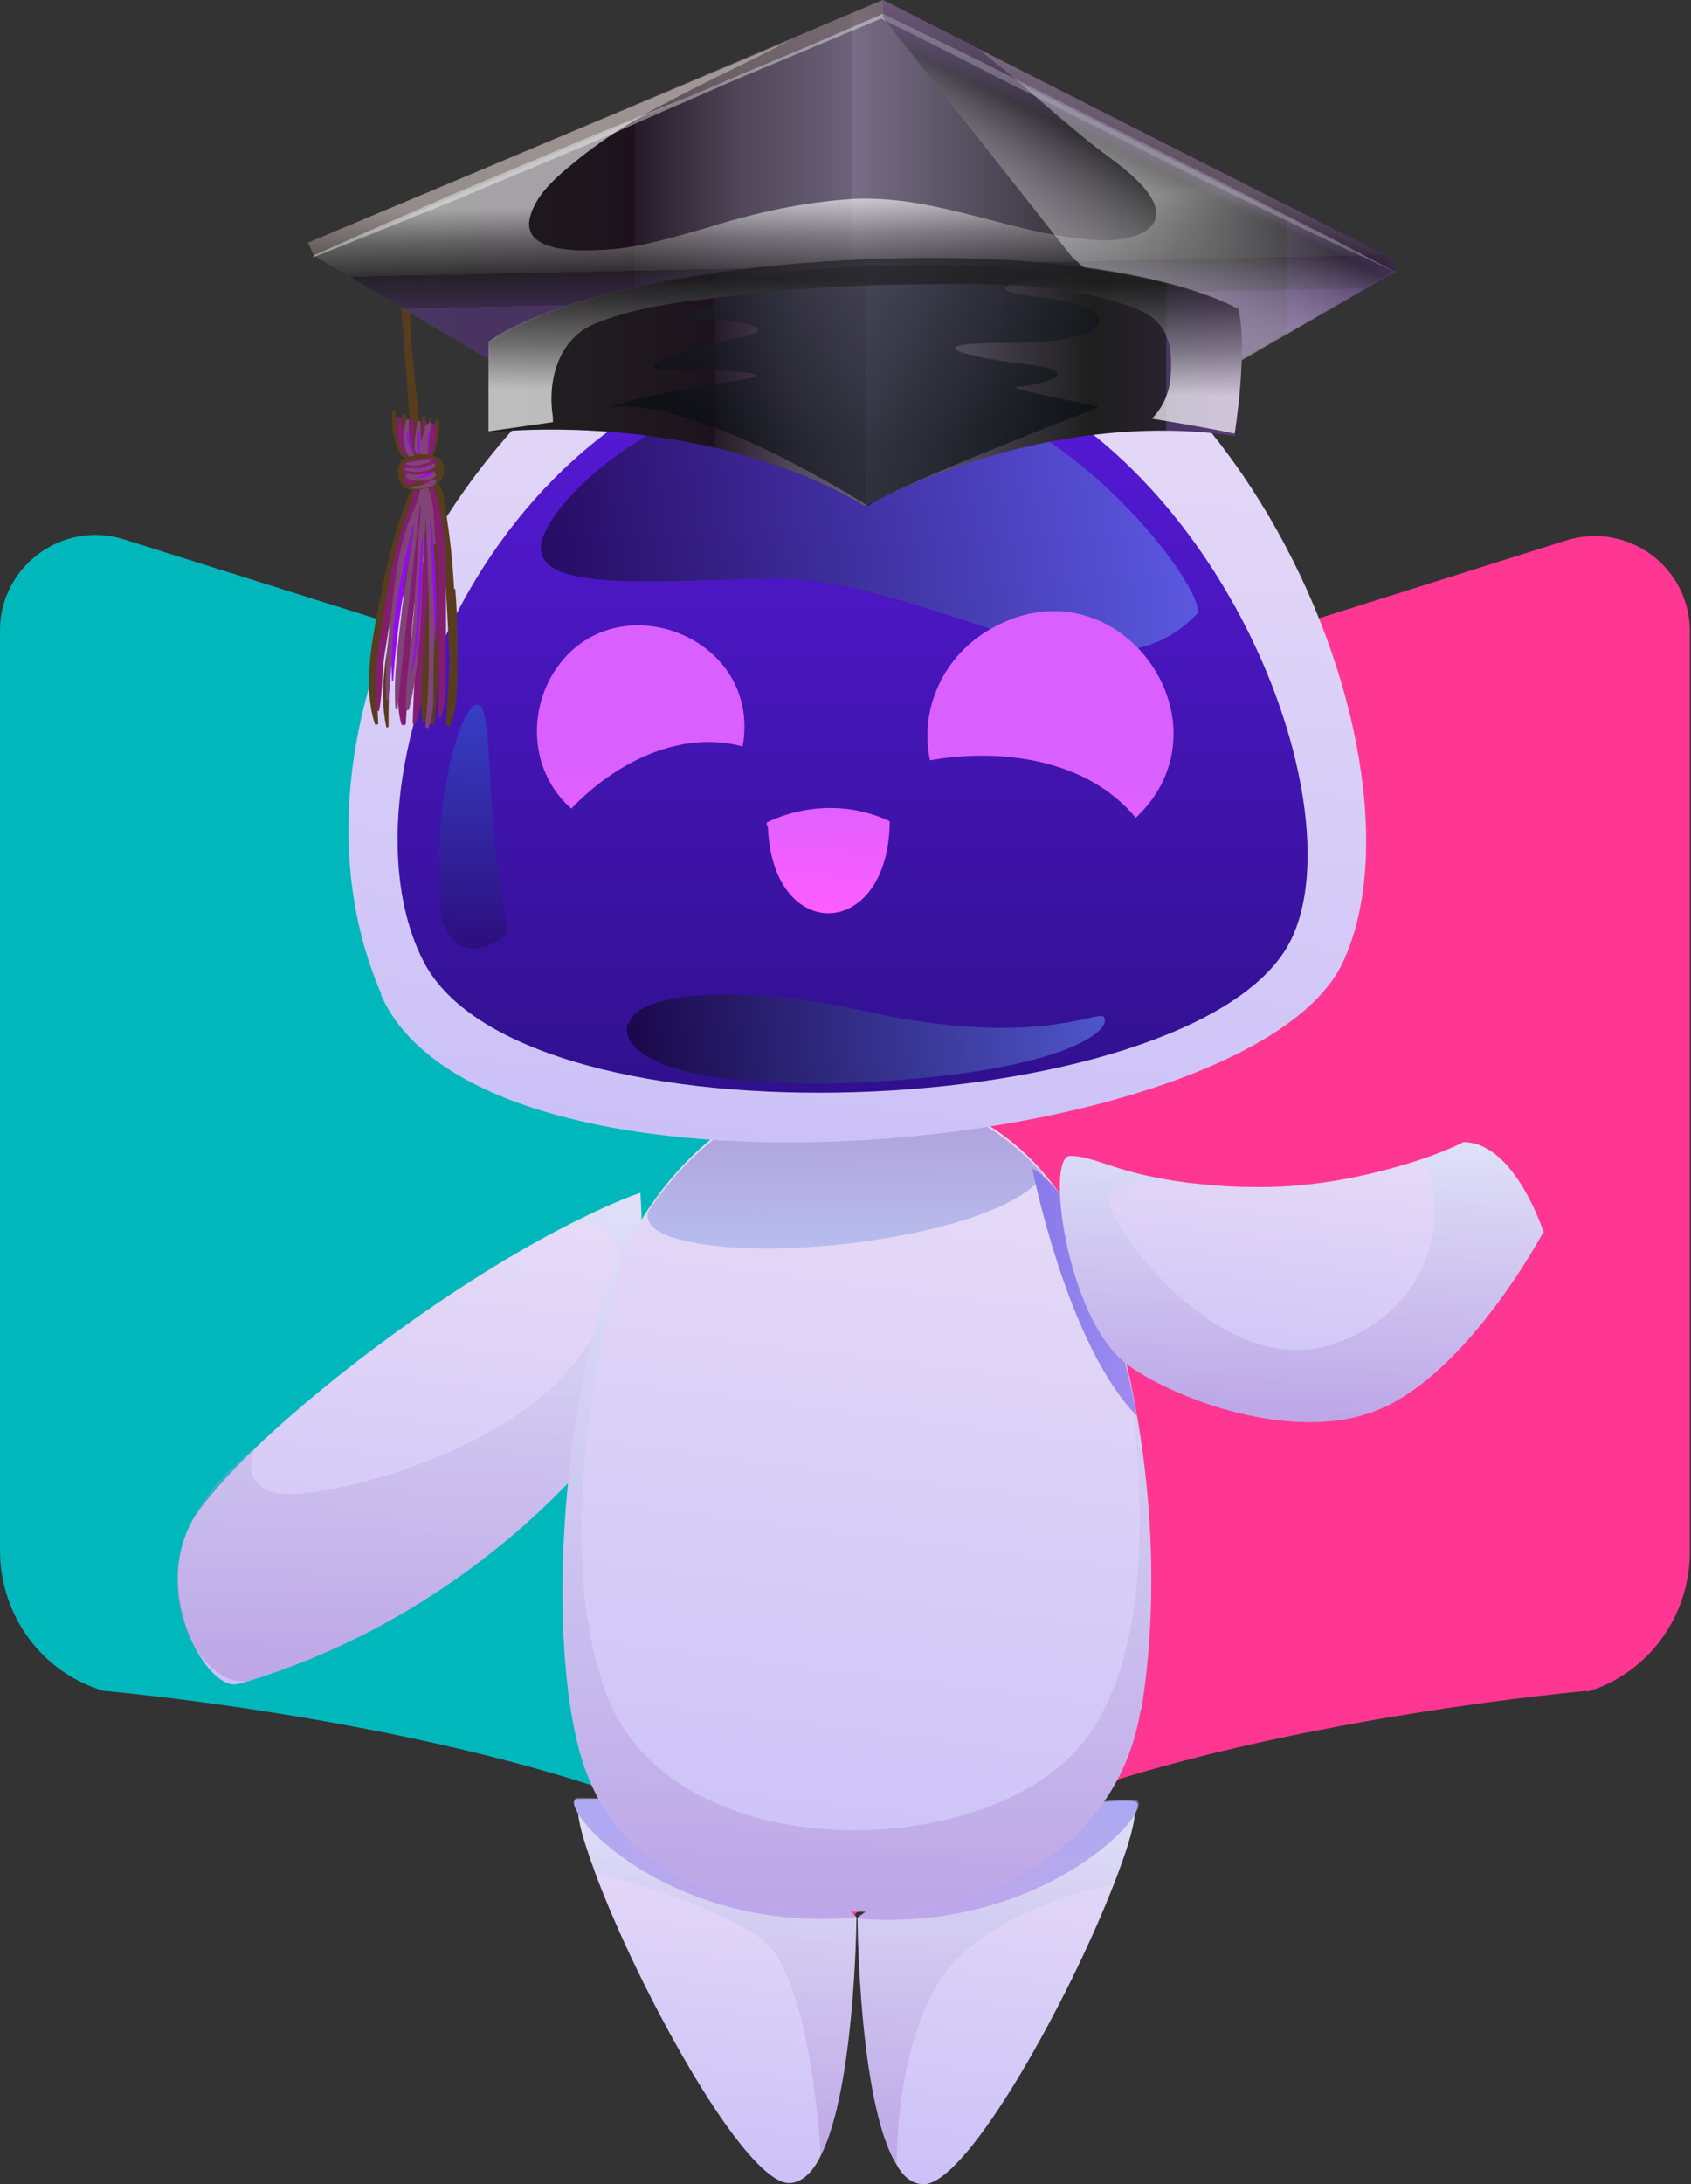 <?xml version="1.0" encoding="UTF-8"?>
<svg xmlns="http://www.w3.org/2000/svg" xmlns:xlink="http://www.w3.org/1999/xlink" version="1.1" viewBox="0 0 147.1 189.9">
  <rect x="0" y="0" width="147.1" height="189.9" fill="#333333" stroke="none"/>
  <!-- Generator: Adobe Illustrator 29.0.1, SVG Export Plug-In . SVG Version: 2.1.0 Build 192)  -->
  <defs>
    <style>
      .st0 {
        fill: #831d70;
      }

      .st1 {
        fill: url(#linear-gradient2);
      }

      .st2 {
        fill: url(#linear-gradient1);
      }

      .st3 {
        fill: url(#linear-gradient3);
      }

      .st4 {
        fill: url(#linear-gradient7);
      }

      .st5 {
        fill: url(#linear-gradient4);
      }

      .st6 {
        fill: url(#_ÂÁ_Ï_ÌÌ_È_ËÂÌÚ_281);
      }

      .st7 {
        fill: url(#_ÂÁ_Ï_ÌÌ_È_ËÂÌÚ_464);
      }

      .st8 {
        fill: url(#_ÂÁ_Ï_ÌÌ_È_ËÂÌÚ_461);
      }

      .st9 {
        fill: url(#_ÂÁ_Ï_ÌÌ_È_ËÂÌÚ_463);
      }

      .st10 {
        fill: url(#_ÂÁ_Ï_ÌÌ_È_ËÂÌÚ_462);
      }

      .st11 {
        fill: url(#_ÂÁ_Ï_ÌÌ_È_ËÂÌÚ_465);
      }

      .st12 {
        fill: #9809f3;
      }

      .st13 {
        fill: #ff3792;
      }

      .st14 {
        fill: #804477;
      }

      .st15 {
        fill: url(#_ÂÁ_Ï_ÌÌ_È_ËÂÌÚ_153);
      }

      .st15, .st16, .st17, .st18, .st19, .st20, .st21, .st22, .st23 {
        mix-blend-mode: multiply;
      }

      .st15, .st20, .st21, .st22, .st23 {
        opacity: .3;
      }

      .st16 {
        fill: url(#_ÂÁ_Ï_ÌÌ_È_ËÂÌÚ_416);
      }

      .st16, .st24, .st25, .st26 {
        opacity: .5;
      }

      .st27 {
        fill: url(#linear-gradient);
      }

      .st28 {
        fill: #fff;
      }

      .st28, .st18 {
        opacity: .4;
      }

      .st29 {
        fill: #00b8bc;
      }

      .st30 {
        isolation: isolate;
      }

      .st24 {
        fill: url(#radial-gradient);
      }

      .st17 {
        fill: url(#linear-gradient5);
      }

      .st17, .st31 {
        opacity: .6;
      }

      .st18 {
        fill: url(#linear-gradient6);
      }

      .st19 {
        fill: url(#linear-gradient8);
        opacity: .7;
      }

      .st20 {
        fill: url(#_ÂÁ_Ï_ÌÌ_È_ËÂÌÚ_1532);
      }

      .st21 {
        fill: url(#_ÂÁ_Ï_ÌÌ_È_ËÂÌÚ_1534);
      }

      .st22 {
        fill: url(#_ÂÁ_Ï_ÌÌ_È_ËÂÌÚ_1533);
      }

      .st23 {
        fill: url(#_ÂÁ_Ï_ÌÌ_È_ËÂÌÚ_1531);
      }

      .st32 {
        fill: #583c1d;
      }

      .st25 {
        fill: url(#_ÂÁ_Ï_ÌÌ_È_ËÂÌÚ_541);
      }

      .st25, .st33, .st31, .st26 {
        mix-blend-mode: screen;
      }

      .st33 {
        fill: url(#_ÂÁ_Ï_ÌÌ_È_ËÂÌÚ_126);
        opacity: .2;
      }

      .st31 {
        fill: url(#radial-gradient1);
      }

      .st34 {
        fill: url(#_ÂÁ_Ï_ÌÌ_È_ËÂÌÚ_46);
      }

      .st35 {
        fill: url(#_ÂÁ_Ï_ÌÌ_È_ËÂÌÚ_36);
      }

      .st36 {
        fill: url(#_ÂÁ_Ï_ÌÌ_È_ËÂÌÚ_28);
      }

      .st26 {
        fill: url(#_ÂÁ_Ï_ÌÌ_È_ËÂÌÚ_54);
      }
    </style>
    <linearGradient id="_ÂÁ_Ï_ÌÌ_È_ËÂÌÚ_46" data-name="¡ÂÁ˚ÏˇÌÌ˚È „‡‰ËÂÌÚ 46" x1="59.4" y1="188.7" x2="63.3" y2="157.8" gradientUnits="userSpaceOnUse">
      <stop offset="0" stop-color="#cbc1f7"/>
      <stop offset="1" stop-color="#e8dcf7"/>
    </linearGradient>
    <linearGradient id="_ÂÁ_Ï_ÌÌ_È_ËÂÌÚ_28" data-name="¡ÂÁ˚ÏˇÌÌ˚È „‡‰ËÂÌÚ 28" x1="62.3" y1="166.9" x2="62.3" y2="156.4" gradientUnits="userSpaceOnUse">
      <stop offset="0" stop-color="#be9dea"/>
      <stop offset="1" stop-color="#9e8cef"/>
    </linearGradient>
    <linearGradient id="_ÂÁ_Ï_ÌÌ_È_ËÂÌÚ_461" data-name="¡ÂÁ˚ÏˇÌÌ˚È „‡‰ËÂÌÚ 46" x1="83.1" y1="190.3" x2="87.5" y2="155.1" xlink:href="#_ÂÁ_Ï_ÌÌ_È_ËÂÌÚ_46"/>
    <linearGradient id="_ÂÁ_Ï_ÌÌ_È_ËÂÌÚ_281" data-name="¡ÂÁ˚ÏˇÌÌ˚È „‡‰ËÂÌÚ 28" x1="86.8" y1="166.9" x2="86.8" y2="156.5" xlink:href="#_ÂÁ_Ï_ÌÌ_È_ËÂÌÚ_28"/>
    <linearGradient id="_ÂÁ_Ï_ÌÌ_È_ËÂÌÚ_153" data-name="¡ÂÁ˚ÏˇÌÌ˚È „‡‰ËÂÌÚ 153" x1="62.3" y1="187.5" x2="62.3" y2="156.4" gradientUnits="userSpaceOnUse">
      <stop offset="0" stop-color="#9d68c2"/>
      <stop offset="1" stop-color="#ccedff"/>
    </linearGradient>
    <linearGradient id="_ÂÁ_Ï_ÌÌ_È_ËÂÌÚ_1531" data-name="¡ÂÁ˚ÏˇÌÌ˚È „‡‰ËÂÌÚ 153" x1="86.8" y1="188.2" x2="86.8" y2="156.5" xlink:href="#_ÂÁ_Ï_ÌÌ_È_ËÂÌÚ_153"/>
    <linearGradient id="_ÂÁ_Ï_ÌÌ_È_ËÂÌÚ_462" data-name="¡ÂÁ˚ÏˇÌÌ˚È „‡‰ËÂÌÚ 46" x1="32.7" y1="148.1" x2="38.5" y2="101.7" xlink:href="#_ÂÁ_Ï_ÌÌ_È_ËÂÌÚ_46"/>
    <linearGradient id="_ÂÁ_Ï_ÌÌ_È_ËÂÌÚ_1532" data-name="¡ÂÁ˚ÏˇÌÌ˚È „‡‰ËÂÌÚ 153" x1="35.7" y1="146.2" x2="35.7" y2="103.8" xlink:href="#_ÂÁ_Ï_ÌÌ_È_ËÂÌÚ_153"/>
    <linearGradient id="_ÂÁ_Ï_ÌÌ_È_ËÂÌÚ_463" data-name="¡ÂÁ˚ÏˇÌÌ˚È „‡‰ËÂÌÚ 46" x1="70.9" y1="166.2" x2="79.8" y2="95.2" xlink:href="#_ÂÁ_Ï_ÌÌ_È_ËÂÌÚ_46"/>
    <linearGradient id="_ÂÁ_Ï_ÌÌ_È_ËÂÌÚ_1533" data-name="¡ÂÁ˚ÏˇÌÌ˚È „‡‰ËÂÌÚ 153" x1="74.5" y1="166.3" x2="74.5" y2="109.2" xlink:href="#_ÂÁ_Ï_ÌÌ_È_ËÂÌÚ_153"/>
    <linearGradient id="_ÂÁ_Ï_ÌÌ_È_ËÂÌÚ_416" data-name="¡ÂÁ˚ÏˇÌÌ˚È „‡‰ËÂÌÚ 416" x1="73.5" y1="108.6" x2="73.5" y2="94.6" gradientUnits="userSpaceOnUse">
      <stop offset="0" stop-color="#8da4e5"/>
      <stop offset="1" stop-color="#755cbb"/>
    </linearGradient>
    <linearGradient id="_ÂÁ_Ï_ÌÌ_È_ËÂÌÚ_36" data-name="¡ÂÁ˚ÏˇÌÌ˚È „‡‰ËÂÌÚ 36" x1="89.7" y1="112.4" x2="98.8" y2="112.4" gradientUnits="userSpaceOnUse">
      <stop offset="0" stop-color="#8879ea"/>
      <stop offset="1" stop-color="#9e8cef"/>
    </linearGradient>
    <linearGradient id="_ÂÁ_Ï_ÌÌ_È_ËÂÌÚ_464" data-name="¡ÂÁ˚ÏˇÌÌ˚È „‡‰ËÂÌÚ 46" x1="71" y1="100.3" x2="80.8" y2="21.9" xlink:href="#_ÂÁ_Ï_ÌÌ_È_ËÂÌÚ_46"/>
    <linearGradient id="linear-gradient" x1="74.2" y1="95" x2="74.2" y2="30.1" gradientUnits="userSpaceOnUse">
      <stop offset="0" stop-color="#30108e"/>
      <stop offset="1" stop-color="#581adc"/>
    </linearGradient>
    <linearGradient id="_ÂÁ_Ï_ÌÌ_È_ËÂÌÚ_54" data-name="¡ÂÁ˚ÏˇÌÌ˚È „‡‰ËÂÌÚ 54" x1="47" y1="44.6" x2="104.2" y2="44.6" gradientUnits="userSpaceOnUse">
      <stop offset="0" stop-color="#000"/>
      <stop offset="1" stop-color="#6a9bff"/>
    </linearGradient>
    <linearGradient id="_ÂÁ_Ï_ÌÌ_È_ËÂÌÚ_541" data-name="¡ÂÁ˚ÏˇÌÌ˚È „‡‰ËÂÌÚ 54" x1="54.5" y1="90.4" x2="96.1" y2="90.4" xlink:href="#_ÂÁ_Ï_ÌÌ_È_ËÂÌÚ_54"/>
    <linearGradient id="_ÂÁ_Ï_ÌÌ_È_ËÂÌÚ_126" data-name="¡ÂÁ˚ÏˇÌÌ˚È „‡‰ËÂÌÚ 126" x1="2.6" y1="92.2" x2="2.6" y2="71" gradientTransform="translate(44.6 -9.7) rotate(3.9)" gradientUnits="userSpaceOnUse">
      <stop offset="0" stop-color="#000"/>
      <stop offset="1" stop-color="#00e3ff"/>
    </linearGradient>
    <linearGradient id="_ÂÁ_Ï_ÌÌ_È_ËÂÌÚ_465" data-name="¡ÂÁ˚ÏˇÌÌ˚È „‡‰ËÂÌÚ 46" x1="110.9" y1="123.4" x2="114.1" y2="97.6" xlink:href="#_ÂÁ_Ï_ÌÌ_È_ËÂÌÚ_46"/>
    <linearGradient id="_ÂÁ_Ï_ÌÌ_È_ËÂÌÚ_1534" data-name="¡ÂÁ˚ÏˇÌÌ˚È „‡‰ËÂÌÚ 153" x1="113.2" y1="123.6" x2="113.2" y2="99.3" xlink:href="#_ÂÁ_Ï_ÌÌ_È_ËÂÌÚ_153"/>
    <linearGradient id="linear-gradient1" x1="90.9" y1="80.5" x2="91.3" y2="67.5" gradientUnits="userSpaceOnUse">
      <stop offset="0" stop-color="#ff5dff"/>
      <stop offset=".6" stop-color="#e75fff"/>
      <stop offset="1" stop-color="#d960ff"/>
    </linearGradient>
    <linearGradient id="linear-gradient2" x1="55.3" y1="79.5" x2="55.6" y2="66.5" gradientUnits="userSpaceOnUse">
      <stop offset="0" stop-color="#ff5dff"/>
      <stop offset="1" stop-color="#d960ff"/>
    </linearGradient>
    <linearGradient id="linear-gradient3" x1="71.9" y1="79.9" x2="72.2" y2="67" xlink:href="#linear-gradient2"/>
    <linearGradient id="linear-gradient4" x1="26.8" y1="16.8" x2="121.4" y2="16.8" gradientUnits="userSpaceOnUse">
      <stop offset="0" stop-color="#212121"/>
      <stop offset=".1" stop-color="#201e20"/>
      <stop offset=".3" stop-color="#1d121c"/>
      <stop offset=".3" stop-color="#251a26"/>
      <stop offset=".4" stop-color="#514759"/>
      <stop offset=".5" stop-color="#6c6279"/>
      <stop offset=".5" stop-color="#776d86"/>
      <stop offset=".7" stop-color="#39363e"/>
      <stop offset=".8" stop-color="#1e1e1e"/>
      <stop offset=".9" stop-color="#27232d"/>
      <stop offset=".9" stop-color="#483461"/>
      <stop offset="1" stop-color="#5d3f81"/>
      <stop offset="1" stop-color="#65448e"/>
    </linearGradient>
    <linearGradient id="linear-gradient5" x1="73.6" y1="-2.5" x2="74.2" y2="26" gradientUnits="userSpaceOnUse">
      <stop offset=".7" stop-color="#fff"/>
      <stop offset=".8" stop-color="#909090"/>
      <stop offset=".9" stop-color="#3e3e3e"/>
      <stop offset=".9" stop-color="#1e1e1e"/>
      <stop offset=".9" stop-color="#27232d"/>
      <stop offset="1" stop-color="#483461"/>
      <stop offset="1" stop-color="#5d3f81"/>
      <stop offset="1" stop-color="#65448e"/>
    </linearGradient>
    <radialGradient id="radial-gradient" cx="46.6" cy="-6.2" fx="46.6" fy="-6.2" r="108.9" gradientUnits="userSpaceOnUse">
      <stop offset="0" stop-color="#c9bab7"/>
      <stop offset=".1" stop-color="#a0918d"/>
      <stop offset=".3" stop-color="#766762"/>
      <stop offset=".4" stop-color="#53443f"/>
      <stop offset=".6" stop-color="#382923"/>
      <stop offset=".7" stop-color="#25160f"/>
      <stop offset=".8" stop-color="#190a03"/>
      <stop offset="1" stop-color="#160700"/>
    </radialGradient>
    <linearGradient id="linear-gradient6" x1="92.9" y1="25" x2="99.6" y2="10.8" gradientUnits="userSpaceOnUse">
      <stop offset="0" stop-color="#fff"/>
      <stop offset=".1" stop-color="#fbfbfb"/>
      <stop offset=".2" stop-color="#f1f1f1"/>
      <stop offset=".3" stop-color="#e1e1e1"/>
      <stop offset=".4" stop-color="#c9c9c9"/>
      <stop offset=".5" stop-color="#ababab"/>
      <stop offset=".6" stop-color="#868686"/>
      <stop offset=".7" stop-color="#595959"/>
      <stop offset=".8" stop-color="#272727"/>
      <stop offset=".8" stop-color="#1e1e1e"/>
      <stop offset=".8" stop-color="#27232d"/>
      <stop offset=".9" stop-color="#483461"/>
      <stop offset="1" stop-color="#5d3f81"/>
      <stop offset="1" stop-color="#65448e"/>
    </linearGradient>
    <linearGradient id="linear-gradient7" x1="42.6" y1="33.2" x2="108" y2="33.2" xlink:href="#linear-gradient4"/>
    <radialGradient id="radial-gradient1" cx="74.7" cy="3.1" fx="74.7" fy="3.1" r="45.3" gradientUnits="userSpaceOnUse">
      <stop offset="0" stop-color="#a39bc1"/>
      <stop offset=".1" stop-color="#827d9c"/>
      <stop offset=".3" stop-color="#5b5a71"/>
      <stop offset=".4" stop-color="#3b3d4e"/>
      <stop offset=".5" stop-color="#222632"/>
      <stop offset=".7" stop-color="#11161e"/>
      <stop offset=".8" stop-color="#060d12"/>
      <stop offset="1" stop-color="#030a0f"/>
    </radialGradient>
    <linearGradient id="linear-gradient8" x1="75.2" y1="41.9" x2="75.4" y2="22.5" gradientUnits="userSpaceOnUse">
      <stop offset=".4" stop-color="#fff"/>
      <stop offset=".6" stop-color="#909090"/>
      <stop offset=".8" stop-color="#3e3e3e"/>
      <stop offset=".9" stop-color="#1e1e1e"/>
    </linearGradient>
  </defs>
  <g class="st30">
    <g id="Layer_1">
      <g>
        <path class="st13" d="M138.1,147s-51,4.4-64.6,20.4v-94.6c0-3.6,2.4-6.8,5.8-7.9l56.9-17.9c5.4-1.7,10.8,2.3,10.8,7.9v80c0,5.6-3.6,10.6-9,12.2Z"/>
        <path class="st29" d="M9,147s51,4.4,64.6,20.4v-95.3c0-3.3-2.1-6.1-5.2-7.1L10.8,46.9C5.5,45.2,0,49.2,0,54.8v80c0,5.6,3.6,10.6,9,12.2Z"/>
        <g>
          <g>
            <g>
              <path class="st34" d="M74.5,166.7h0c0,.8-.2,15-3.1,20.7-.7,1.5-1.7,2.4-2.8,2.4-4-.2-13.2-17.2-16.8-26.9-.8-2.2-1.4-4-1.5-5.2,0-.8,0-1.3.5-1.3.8,0,1.7,0,2.5.1.1,0,.2,0,.3,0,10,1.2,19.8,9.2,20.8,10.1,0,0,0,0,0,0Z"/>
              <path class="st36" d="M74.5,166.7c-13.4,1.2-22.3-5.9-24.2-9-.5-.8-.5-1.3,0-1.3,1,0,2,0,3,.1.1,0,.2,0,.3,0,8.9,1.3,19.7,9.3,20.8,10.1,0,0,0,0,0,0Z"/>
              <path class="st8" d="M98.7,157.8c-.1,1.3-.8,3.4-1.8,6-3.8,9.8-12.6,25.9-16.5,26.1-1,0-1.8-.6-2.4-1.7-3.3-5.3-3.4-21.4-3.4-21.4,0,0,0,0,0,0,1-.8,10.8-8.9,20.8-10.1,0,0,.2,0,.3,0,.8,0,1.7-.1,2.5-.1.4,0,.5.5.5,1.3Z"/>
              <path class="st6" d="M98.7,157.8c-1.9,3-10.8,10.1-24.2,9,0,0,0,0,0,0,1.1-.8,12-8.7,20.8-10.1,0,0,.2,0,.3,0,1-.1,2-.2,3-.1.5,0,.5.5,0,1.3Z"/>
              <path class="st15" d="M74.5,166.7h0c0,.8-.2,15-3.1,20.7,0,0-.8-15-4.8-18.5-4-3.4-14.8-6.1-14.8-6.1-.8-2.2-1.4-4-1.5-5.2-.5-.8-.5-1.3,0-1.3,1,0,2,0,3,.1.1,0,.2,0,.3,0,10,1.2,19.8,9.2,20.8,10.1,0,0,0,0,0,0Z"/>
              <path class="st23" d="M98.7,157.8c-.1,1.3-.8,3.4-1.8,6-1.9.4-11.9,2.7-15.4,8.8-3,5.1-3.5,12.3-3.5,15.5-3.3-5.3-3.4-21.4-3.4-21.4,0,0,0,0,0,0,1-.8,10.8-8.9,20.8-10.1,0,0,.2,0,.3,0,1-.1,2-.2,3-.1.5,0,.5.5,0,1.3Z"/>
              <path class="st10" d="M55.6,114.5c-.3,2.9-.8,6.1-1.8,9.3,0,0-.9,1.3-2.7,3.3-4.4,5-14.2,14.3-29.3,19-.4.1-.7.2-1.1.3-2.4.7-6.9-6.6-4.6-12.8.2-.6.5-1.2.8-1.7,1-1.5,2.9-3.7,5.4-6.1,6.6-6.3,17.5-14.4,27.1-19.3h0c2.2-1.1,4.3-2.1,6.3-2.8,0,0,.4,4.6-.2,10.6Z"/>
              <path class="st20" d="M55.6,114.5l-4.5,12.6c-4.4,5-14.2,14.3-29.3,19-4.6,1.2-12-10.9.5-20.3-.2.3-1.5,2.9,1.3,3.9,2.9,1.1,18.5-2.6,25.3-10,6.8-7.3,6.6-14.1.5-13.2,2.2-1.1,4.3-2.1,6.3-2.8,0,0,.4,4.6-.2,10.6Z"/>
              <g>
                <path class="st9" d="M99.2,148.8c-1.8,10.5-11.1,17.4-24.6,17.4s-21.6-4.4-24.2-14c-2.6-9.6-1.6-27.3,1.9-38.4.5-1.7,1.2-3.2,1.9-4.8h0c.7-1.4,1.4-2.7,2.2-3.9,0,0,0,0,0,0,4.3-6.4,10.5-10.6,17.6-10.6s13,3,16.8,7.5c1.8,2.1,3.2,4.5,4.2,7,1.2,2.9,2.1,6,2.9,9.2,0,0,0,0,0,0,2.4,10,2.9,21,1.4,30.3Z"/>
                <path class="st22" d="M99.2,148.8c-1.8,10.5-11.1,17.4-24.6,17.4s-21.6-4.4-24.2-14c-2.6-9.6-1.6-27.3,1.9-38.4.5-1.7,1.2-3.2,1.9-4.8h0s-7.1,23.4-1.4,38.4c5.7,14.9,32,14.6,40.9,4.7,8.5-9.4,4.6-31.6,4.2-33.8,2.4,10,2.9,21,1.4,30.3Z"/>
                <path class="st16" d="M90.8,102.1c-2.9,4.5-18.6,7.1-27.7,6.3-7.9-.7-6.7-2.9-6.7-3.1,0,0,0,0,0,0,4.3-6.4,10.5-10.6,17.6-10.6s13,3,16.8,7.5Z"/>
              </g>
              <path class="st35" d="M91.7,103.2s-.9-1.1-1.9-1.6c0,0,3,15.3,9.1,21.5,0,0-2.6-14.4-7.2-19.9Z"/>
              <path class="st7" d="M33.1,86.4c8.9,20.6,75.7,14.2,83.7-2.7,8.7-18.5-11.3-64.2-43.3-62-27,1.8-51.8,38.3-40.3,64.8Z"/>
              <path class="st27" d="M36.8,83.5c8.5,16.9,66.8,14.1,75.3-1.4,7.2-13.2-9.8-53.3-39.1-51.9-29.3,1.4-44.4,37.1-36.2,53.3Z"/>
              <path class="st26" d="M47.1,47.1c-.7,4,6.9,3.6,19.1,3.2,14.6-.5,29.3,12.1,37.9,3.1,1.4-1.5-12.6-21.1-29.5-20.6-16.9.4-26.9,10.9-27.5,14.4Z"/>
              <path class="st25" d="M54.6,89c-.8,2.9,5.3,5.8,20.3,5.1,18.1-.9,22-4.7,21.1-5.7-.5-.6-6,2.8-20.8-.5-9.8-2.2-19.7-1.9-20.5,1.1Z"/>
              <path class="st33" d="M38.4,80s-.6-4.2.1-9.9c.7-5.7,2.3-9.3,3.2-8.8.9.5.8,6.1,1.3,11.5.4,4.3,1.2,8.3,1.2,8.3,0,0-3.9,3.7-5.8-1.1Z"/>
              <path class="st11" d="M134.2,107.2s-6,11.3-13.5,15c-7.6,3.8-19.1-.8-22.8-3.7-5.1-4-7-18-4.8-18s3.9,1.5,10,2.3h0c1.7.2,3.6.4,6,.4,5.6.1,10.8-1.2,14.2-2.3,2.5-.8,4-1.6,4-1.6,4.5,0,7,7.9,7,7.9Z"/>
              <path class="st21" d="M134.2,107.2s-6,11.3-13.5,15c-7.6,3.8-19.1-.8-22.8-3.7-5.1-4-7-18-4.8-18s3.9,1.5,10,2.3c-.4,0-5.7-.4-6.6,1.1-1,1.5,9.7,17.1,20.2,12.7,10.6-4.3,8.4-15.7,6.6-15.7h0c2.5-.8,4-1.6,4-1.6,4.5,0,7,7.9,7,7.9Z"/>
            </g>
            <g>
              <path class="st2" d="M98.8,71.1c-4.2-5.1-11.7-6.1-17.9-5-1-4.7,1.4-9.6,6-11.8,10.7-5.3,20.5,8.7,11.9,16.8Z"/>
              <path class="st1" d="M64.6,64.9c-5.5-1.5-11.2,1.5-14.9,5.4-3.1-2.7-3.9-7.3-1.9-11.2,4.8-9,18.6-4.1,16.8,5.8Z"/>
              <path class="st3" d="M66.8,71.8c.3,10.3,10.5,10.1,10.6-.4-3.4-1.6-7.3-1.5-10.7.1v.3Z"/>
            </g>
          </g>
          <g>
            <g>
              <path class="st32" d="M36.2,42.2c0-.2-.2-.2-.3,0-1.5,3.4-2.3,7.1-3,10.7-.6,3.1-1.3,6.9-.3,10,0,.2.3.1.3,0-.2-3.5.2-6.9.9-10.3.6-3.5,1.8-6.8,2.4-10.3Z"/>
              <path class="st32" d="M36.3,42.4c-.9,3.5-1.3,7.1-2,10.6-.6,3.3-1.4,6.9-.7,10.2,0,.1.2,0,.2,0,0-1.7,0-3.4.2-5.1.2-1.7.5-3.3.8-5,.7-3.5,1-7.1,1.6-10.7,0-.1-.2-.2-.2,0Z"/>
              <path class="st32" d="M38.3,51.9c0-1.9-.1-3.8-.2-5.7,0-1.3,0-2.6-.6-3.7,0,0-.1,0-.1,0,.2,1,.2,2.1.2,3.1,0-1.3-.1-2.5-.3-3.8,0-.2-.3-.2-.3,0,0,1.6,0,3.2,0,4.9,0,1.7-.1,3.5-.2,5.2,0,3.5-.4,7.2-.1,10.7,0,.2.4.2.4,0,.4-3.4.4-6.9.5-10.3,0-1.7.1-3.3.1-5,0,1.5,0,3,0,4.5,0,1.8,0,3.5,0,5.3,0,1.9-.4,3.8-.3,5.7,0,.2.4.3.4,0,.4-3.7.5-7.4.4-11.1Z"/>
              <path class="st32" d="M39.5,51.2c-.1-2-.3-4-.6-6-.2-1.1-.1-2.6-1-3.4-.1-.1-.3,0-.3.2,1,2.9,1,6.3,1.2,9.3.1,1.9.2,3.8.3,5.7,0,2-.2,3.9-.3,5.9,0,.2.3.4.4.1.6-1.6.6-3.4.6-5,0-2.3,0-4.5-.2-6.8Z"/>
              <path class="st0" d="M37.2,42.9c0,0-.2,0-.2,0h0c0-.3-.1-.5-.3-.6-.1,0-.3,0-.2.2.3.7-.3,2.3-.4,3-.4,1.9-.5,3.9-.8,5.8-.3,2-.3,4.1-.4,6.1-.1,1.8-.5,3.8,0,5.5,0,.2.4.2.4,0,.3-4.3.4-8.7,1.1-12.9.3-1.7.4-3.5.6-5.2,0-.2,0-.5.1-.8,0,3-.5,6.1-.7,9.1-.2,3.2-.4,6.5-.5,9.7,0,.2.2.3.3,0,.5-1.3.5-2.8.5-4.2.1-1.8.3-3.7.4-5.5.2-3.4.7-6.8.2-10.2Z"/>
              <path class="st0" d="M38.8,58.5c0-1.9,0-3.8,0-5.6,0-3.4.1-7.5-1.2-10.8,0-.1-.2,0-.2,0,0,1.5.3,3.1.5,4.6.2,1.7.2,3.4.2,5.1,0,3.5.2,7,0,10.4,0,.2.3.3.3.1.4-1.3.4-2.6.4-3.9Z"/>
              <path class="st0" d="M36.2,42.1c-.3,1.5-1,2.9-1.4,4.4-.5,1.6-.8,3.3-1.1,5-.5,3.2-1.4,6.9-.9,10.2,0,.1.2.2.2,0,.3-1.7.2-3.4.5-5.1.3-1.7.5-3.3.8-5,.3-1.7.6-3.3,1.1-5,.4-1.5,1.1-2.9,1-4.4,0-.1-.2-.1-.2,0Z"/>
              <path class="st14" d="M37.9,47.3c-.2-1.7,0-3.6-.8-5.2,0-.1-.3-.1-.3,0,0,.2,0,.4.1.6,0-.1,0-.3-.2-.4,0,0,0,0,0,0,0,0,0-.1,0-.2,0-.1-.2,0-.2,0,.1,1.2-.6,2.4-1,3.4-.5,1.6-.9,3.1-1.1,4.8-.4,3.4-1,7.1-.8,10.5,0,.1.2.2.2,0,.3-3.7.7-7.3,1.2-10.9.2-1.4.6-2.7,1-4-.4,2.3-.7,4.6-1,6.8-.3,2.9-.8,6-.6,8.9,0,.1.2.1.2,0,.5-5.8,1.3-11.6,1.9-17.4,0-.1,0-.2.1-.3,0,.9-.1,1.8-.2,2.7,0,1.6-.2,3.2-.3,4.9-.1,3.4-.8,6.8-.8,10.1,0,.2.3.2.3,0,.8-3.3,1-6.8,1.1-10.2,0-1.8.2-3.7.3-5.5,0-.4,0-.8,0-1.1.2,2.5.2,5,.3,7.4,0,3.6.1,7.4-.3,10.9,0,.2.3.3.3.1.5-1.4.4-2.9.4-4.3,0-1.9.2-3.8.1-5.7,0-2,0-3.9-.2-5.9Z"/>
              <path class="st32" d="M38.2,36.5c0-.2-.3-.1-.3,0,0,.6,0,1.1-.2,1.7,0,.1,0,.2-.1.4,0-.1,0-.2,0-.4,0-.6.1-1.3-.1-1.8,0-.1-.2,0-.2,0,0,.6,0,1.3-.2,1.9,0,.2,0,.4-.1.6,0-.3,0-.7,0-1,0-.5.1-1.1,0-1.6,0-.2-.3-.2-.3,0,0,.6-.1,1.2-.2,1.8,0,0,0,0,0,0,0-2-.3-4-.5-6-.1-1.3-.3-2.6-.3-3.9,0-.9-.1-1.9-.7-2.6,0-.1-.3,0-.3,0,.4,2.1.4,4.4.6,6.5.2,2.1.3,4.3.5,6.4,0-.2,0-.4-.1-.6-.1-.6-.2-1.2-.4-1.9,0-.1-.2,0-.3,0-.1.6,0,1.1,0,1.7,0,.2,0,.5.1.7,0-.2-.1-.4-.2-.5-.2-.7-.3-1.4-.5-2.1,0-.1-.3-.1-.3,0,0,.7,0,1.5.2,2.2.1.6.3,1.5.9,1.8.2,0,.4,0,.4-.3,0,0,0,0,0,0,.1,0,.2,0,.2-.2,0,0,0,0,0,0,0,.2,0,.5,0,.7,0,.3.6.4.6,0,0-.1,0-.2,0-.3,0,0,.2,0,.3,0,0,0,0,.1,0,.2,0,.3.4.3.5,0,0-.1.1-.2.1-.4,0,.2.3.2.4,0,.3-.5.3-1.1.4-1.6.1-.5.2-1.1,0-1.6Z"/>
              <path class="st0" d="M36,38.2c0-.5,0-1.1,0-1.6,0-.2-.2-.1-.3,0-.2.5-.2,1.1-.2,1.7,0,.2,0,.3,0,.5,0-.2-.2-.4-.2-.6-.2-.6-.3-1.2-.4-1.8,0-.2-.3-.2-.3,0,0,.5,0,1.1,0,1.6.1.5.3,1.2.7,1.6,0,0,.2,0,.3,0,0,0,0,.2.1.3.1.1.3,0,.3,0,.1-.5,0-1-.1-1.5Z"/>
              <path class="st0" d="M37.7,36.9c0-.2-.3-.1-.4,0,0,.4-.2.7-.2,1.1,0-.4,0-.9,0-1.3,0-.2-.3-.2-.3,0,0,.5-.1,1.1-.2,1.6,0,.5-.3,1-.2,1.4,0,.2.2.3.4.1,0,0,.1-.1.2-.2,0,0,0,0,0,.1,0,.2.4.3.5,0,.3-.4.3-1,.4-1.5,0-.5.1-1,0-1.5Z"/>
              <path class="st14" d="M36,39.5c-.4-.9-.5-1.9-.4-2.9,0-.2-.2-.2-.3,0-.2.9-.3,2.4.3,3.1.1.2.5,0,.4-.2Z"/>
              <path class="st14" d="M37,36.9c0,.5-.2,1-.4,1.5,0-.1,0-.2,0-.3,0-.5,0-.9,0-1.4,0-.2-.3-.1-.3,0-.1.4-.1.9-.2,1.3,0,.4-.1.8,0,1.2,0,.3.3.3.5.2,0,.1,0,.3.1.4,0,.2.4.1.4,0,.2-.4.1-.9.2-1.3,0-.5.2-1,.2-1.6,0-.2-.3-.2-.3,0Z"/>
              <path class="st32" d="M38,39.8c-.8-.6-2.3-.2-3.1.2-.1,0-.1.2,0,.2-.2.2-.3.5-.3.8,0,.6.2,1.3.8,1.5.6.3,1.3,0,1.9-.1.5-.2,1.2-.5,1.3-1.2.1-.6,0-1.1-.5-1.5Z"/>
              <path class="st0" d="M37.7,39.8c-.8,0-1.7,0-2.5.5-.2.1,0,.4.2.3.3,0,.6-.1.9-.2-.3,0-.6.2-1,.2-.4,0-.4.6,0,.7.1,0,.3,0,.4,0,0,0-.2,0-.3.1-.4.2-.3.7.1.7.4,0,.9-.3,1.3-.3,0,.1.2.3.3.3.3,0,.4-.1.6-.3.2-.2,0-.5-.1-.6,0,0-.1,0-.2,0,0,0,0,0,.1-.1.1-.2,0-.4,0-.5.1,0,.3-.1.4-.2.2-.2,0-.5-.2-.5Z"/>
              <path class="st14" d="M37.5,39.9c-.3,0-.5,0-.8.1-.4.1-.8.2-1.3.2-.1,0-.1.1,0,.2.7.2,1.5,0,2.1-.3,0,0,0-.2,0-.2Z"/>
              <path class="st14" d="M37.6,40.4c-.4,0-.8.3-1.2.3-.4,0-.7,0-1.1,0-.2,0-.1.2,0,.2.7.2,1.8.2,2.5-.3.2-.1,0-.3-.2-.3Z"/>
              <path class="st14" d="M37.8,41c-.3,0-.6.2-.9.2-.5.1-.9.1-1.4,0-.1,0-.2,0-.2.2.3.4.8.4,1.3.4.4,0,1.2-.1,1.3-.5,0-.1,0-.2-.1-.2Z"/>
              <path class="st14" d="M37.7,41.7c-.3.1-.5.3-.8.4-.3.1-.7.2-1,.2-.1,0-.1.2,0,.2.6,0,1.6,0,2-.5.1-.1,0-.3-.2-.3Z"/>
              <path class="st12" d="M37.6,45.3c0-.1-.2,0-.2,0,.2,3.6.3,7.2.5,10.8,0,0,0,0,0,0,.2-3.6,0-7.3-.4-10.9Z"/>
              <path class="st12" d="M35.9,45.7c-1.1,4.4-2,8.9-1.8,13.5,0,0,.1,0,.1,0,.3-4.6,1.1-9,1.8-13.5,0,0,0,0,0,0Z"/>
              <path class="st12" d="M36.7,46.9c-.4,3.8-.3,7.7-.9,11.4,0,0,.1,0,.1,0,.8-3.8.7-7.6.9-11.4,0,0-.1,0-.1,0Z"/>
              <path class="st12" d="M37.6,41c-.5.2-1,.5-1.6.5,0,0,0,0,0,0,.6.1,1.2,0,1.7-.4,0,0,0-.2,0-.2Z"/>
              <path class="st12" d="M37.5,40.5c-.4.3-.9.3-1.4.2,0,0,0,0,0,0,.5.2,1.1.1,1.5-.2,0,0,0-.1,0-.1Z"/>
              <path class="st12" d="M35.5,37.6c0,0-.1,0-.1,0,0,.6.1,1.3.5,1.8,0,0,.1,0,.1,0-.2-.6-.4-1.1-.5-1.7Z"/>
              <path class="st12" d="M36.5,37.5c0,0-.2-.1-.2,0,0,.6,0,1.3,0,1.9,0,0,.1,0,.2,0,0-.6,0-1.2,0-1.8Z"/>
              <path class="st12" d="M37.3,37.6c-.1.6-.1,1.2-.3,1.8,0,0,0,0,0,0,.2-.6.3-1.2.4-1.8,0,0-.1,0-.1,0Z"/>
            </g>
            <polygon class="st5" points="46.3 33.5 27.4 22.2 26.8 21.1 76.8 0 121.1 22.5 121.4 23.6 105.3 32.9 46.3 33.5"/>
            <path class="st17" d="M121.1,22.5L85.2,4.3c.7.6,1.4,1.2,2.2,1.8,2.4,2,4.8,4.2,7.3,6.2,1.6,1.3,3.4,2.4,4.8,4,2.9,3.4-.6,4.7-3.9,4.6-7.4-.4-14-4-21.5-3.6-4.4.3-8.4,1.2-12.6,2.5-2.8.8-5.7,1.7-8.7,1.9-1.7.1-7.5.5-6.7-2.8.6-2.3,2.8-3.9,4.5-5.3,2.4-1.9,5.1-3.5,7.8-4.9,3.4-1.8,6.9-3.4,10.3-5.2L26.8,21.1l.5,1.1,19,11.3,59-.7,16-9.3-.3-1.1Z"/>
            <polygon class="st24" points="121.1 22.5 76.8 0 26.8 21.1 27.4 22.2 76.8 1.3 121.4 23.6 121.1 22.5"/>
            <path class="st28" d="M27.3,22.2l6.1-2.7,6.2-2.7,6.2-2.6,6.2-2.6,6.2-2.5c2.1-.8,4.1-1.7,6.2-2.6l6.2-2.6,6.2-2.7h0s0,0,0,0c3.7,1.8,7.5,3.6,11.2,5.5l5.6,2.8,5.6,2.8c1.9.9,3.7,1.9,5.6,2.8l5.5,2.8,5.5,2.8,5.5,2.9h0s-5.6-2.6-5.6-2.6l-5.6-2.7-5.6-2.7c-1.9-.9-3.7-1.8-5.6-2.8l-5.6-2.8-5.6-2.8c-3.7-1.9-7.4-3.8-11.1-5.6h.1s-6.2,2.6-6.2,2.6l-6.2,2.6c-2.1.9-4.1,1.8-6.2,2.7l-6.1,2.7-6.2,2.6-6.2,2.6-6.2,2.5-6.2,2.5h0Z"/>
            <polygon class="st18" points="76.8 0 76.8 1.5 93.3 22.4 105.3 32.9 121.4 23.6 121.1 22.5 76.8 0"/>
            <path class="st4" d="M42.6,29.8v7.8s18-2.2,32.7,6.4c0,0,15.1-8.6,32.1-6.1,0,0,1.2-7.5.3-11,0,0-8.8-5.4-33.4-4.2-24.6,1.2-31.7,7.1-31.7,7.1Z"/>
            <path class="st31" d="M53.8,26.1s17.9-5,40.7-2.2c0,0-12.4.9-4.3,1.9,8.1.9,7,4-2.2,4s-3.6,1.3,1.5,1.9,1.1,1.8-.8,1.9,4.7,1.2,6.9,1.8c0,0-17.7,6.8-20.1,8.6,0,0-14.7-9.5-22.4-8.6,0,0,3.4-1.3,10.2-2.2s-2.6-1.1-5.5-1.1,1.5-1.8,6.3-2.7c4.8-.9-.9-1.9-4.7-1.5-3.8.4,7.7-2.6,2.4-1.9-5.3.7-8.1,0-8.1,0Z"/>
            <path class="st19" d="M107.6,26.8s-8.8-5.4-33.4-4.2c-24.6,1.2-31.7,7.1-31.7,7.1v7.8s2.1-.3,5.6-.8c0-.1,0-.2,0-.4-.5-3.1.4-6.7,3.5-8.1,4-1.7,8.8-2.1,13.1-2.6,6.1-.7,12.2-.9,18.4-.9,5.3,0,10.4.2,15.4,2,3.1,1.1,3.6,3.2,3.3,6.4-.2,1.4-.8,2.5-1.6,3.3,2.4.4,4.9.8,7.2,1.3,0,0,1.2-7.5.3-11Z"/>
          </g>
        </g>
      </g>
    </g>
  </g>
</svg>